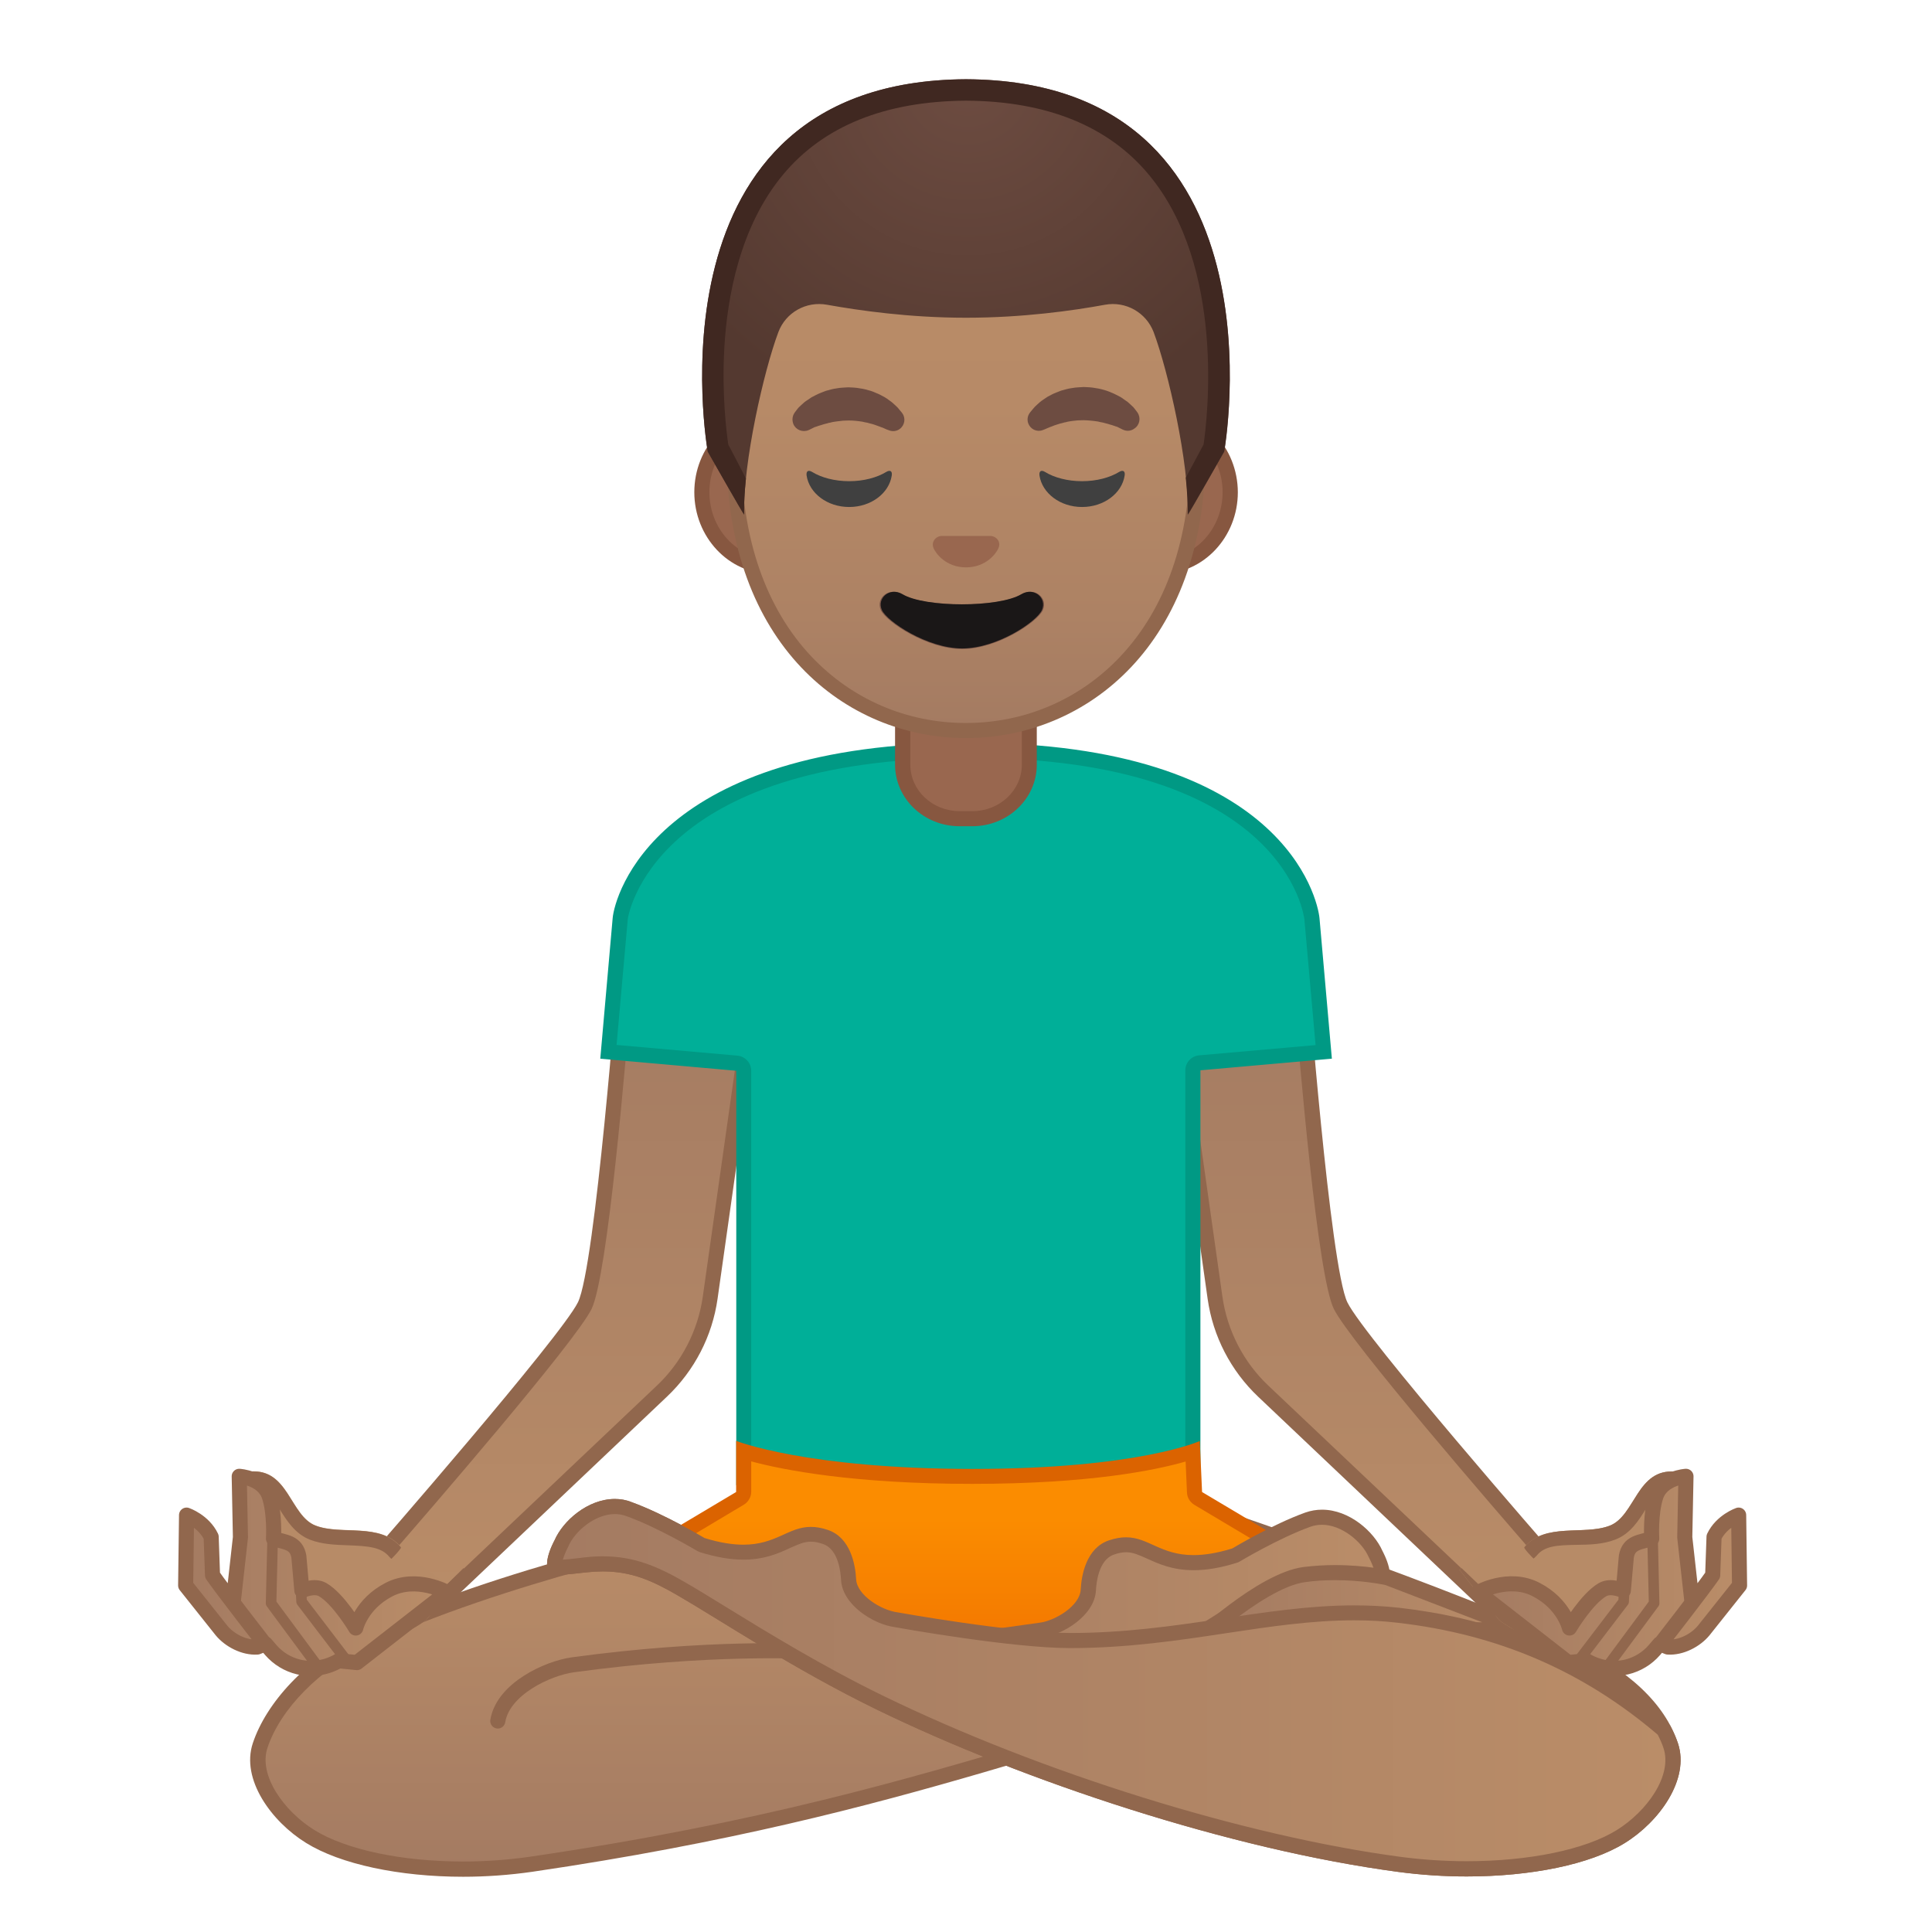 <svg enable-background="new 0 0 128 128" viewBox="0 0 128 128" xmlns="http://www.w3.org/2000/svg" xmlns:xlink="http://www.w3.org/1999/xlink"><linearGradient id="f" x1="89.202" x2="89.202" y1="64.866" y2="107.69" gradientTransform="matrix(-1 0 0 1 179.18 0)" gradientUnits="userSpaceOnUse"><stop stop-color="#A47B62" offset="0"/><stop stop-color="#BA8D68" offset="1"/></linearGradient><path d="m83.69 92.16c-1.72-1.63-2.86-3.83-3.19-6.17l-2.82-19.91 8.48-1.21c0.28 3.58 1.57 19.43 2.66 21.63 1.09 2.21 11.75 14.48 13.45 16.44l-2.19 4.75-16.39-15.53z" fill="url(#f)"/><path d="m85.7 65.44c0.39 4.88 1.59 19.1 2.67 21.28 1.09 2.2 10.88 13.51 13.31 16.3l-1.76 3.82-15.89-15.04c-1.64-1.55-2.72-3.64-3.04-5.88l-2.75-19.42 7.46-1.06m0.92-1.14-9.5 1.36 2.89 20.4c0.35 2.47 1.53 4.75 3.34 6.47l16.89 16.01 2.62-5.68s-12.45-14.25-13.59-16.57c-1.15-2.34-2.65-21.99-2.65-21.99z" fill="#91674D"/><linearGradient id="e" x1="37.577" x2="37.577" y1="64.866" y2="107.69" gradientUnits="userSpaceOnUse"><stop stop-color="#A47B62" offset="0"/><stop stop-color="#BA8D68" offset="1"/></linearGradient><path d="m25.28 102.93c1.71-1.96 12.36-14.23 13.45-16.44 1.08-2.2 2.38-18.05 2.66-21.63l8.48 1.21-2.82 19.91c-0.33 2.35-1.47 4.54-3.19 6.17l-16.39 15.53-2.19-4.75z" fill="url(#e)"/><path d="m41.85 65.44 7.46 1.07-2.75 19.41c-0.32 2.24-1.4 4.33-3.04 5.88l-15.88 15.05-1.76-3.82c2.43-2.79 12.22-14.1 13.31-16.3 1.07-2.19 2.27-16.42 2.66-21.29m-0.91-1.14s-1.5 19.66-2.65 21.98-13.59 16.57-13.59 16.57l2.62 5.68 16.88-16.01c1.81-1.72 2.99-4 3.34-6.47l2.89-20.4-9.49-1.35z" fill="#91674D"/><path d="m49.27 97.9v-26.96c0-0.26-0.2-0.48-0.46-0.5l-8.51-0.75 0.78-8.81c0.01-0.11 1.59-11.17 23.13-11.17 21.46 0 22.69 11.06 22.7 11.17l0.78 8.81-8.22 0.73c-0.26 0.02-0.46 0.24-0.46 0.5v26.98h-29.74z" fill="#00AF98"/><path d="m64.22 50.21c21.01 0 22.19 10.6 22.2 10.71l0.74 8.32-7.72 0.68c-0.52 0.05-0.91 0.48-0.91 1v26.48h-28.76v-26.46c0-0.52-0.4-0.95-0.91-1l-8.01-0.71 0.74-8.32c0-0.1 1.53-10.7 22.63-10.7m0-1c-20.81 0-23.5 10.15-23.63 11.62l-0.82 9.31 9.01 0.8v27.46h30.75v-27.49l8.71-0.77-0.82-9.31c-0.12-1.27-2.39-11.62-23.2-11.62z" fill="#009984"/><linearGradient id="d" x1="51.35" x2="51.35" y1="123.84" y2="100.89" gradientUnits="userSpaceOnUse"><stop stop-color="#A47B62" offset="0"/><stop stop-color="#BA8D68" offset="1"/></linearGradient><path d="m30.68 123.84c-4.16 0-7.94-0.81-10.14-2.17-2.17-1.34-4-3.97-3.31-6.03 0.9-2.71 3.63-5.48 6.94-7.05 8.82-4.19 22.23-7.05 22.36-7.08 1.88-0.42 3.63-0.62 5.23-0.62 1.97 0 3.72 0.32 5.2 0.96 2.29 0.98 8.76 3.06 15.02 5.07 5.07 1.63 11.13 3.58 13.63 4.55-5.77 1.09-11.01 2.64-16.53 4.28-8.71 2.59-18.59 5.52-33.88 7.77-1.47 0.21-2.99 0.32-4.52 0.32z" fill="url(#d)"/><path d="m51.76 101.38c1.9 0 3.59 0.31 5.01 0.91 2.31 0.99 8.79 3.07 15.06 5.09 4.15 1.33 8.99 2.89 11.94 3.93-5.12 1.06-9.86 2.47-14.83 3.95-8.7 2.58-18.55 5.51-33.81 7.75-1.45 0.21-2.94 0.32-4.44 0.32-4.07 0-7.76-0.78-9.87-2.09-2-1.24-3.71-3.62-3.1-5.44 0.86-2.59 3.48-5.24 6.68-6.76 8.77-4.17 22.12-7.01 22.26-7.05 1.82-0.4 3.54-0.61 5.1-0.61m0-1c-1.68 0-3.47 0.22-5.33 0.64 0 0-13.5 2.85-22.48 7.12-3.7 1.76-6.32 4.7-7.2 7.35-0.8 2.39 1.23 5.19 3.53 6.61 2.27 1.41 6.18 2.24 10.4 2.24 1.51 0 3.06-0.11 4.59-0.33 26-3.82 36.46-9.64 51.74-12.29 1.8-0.31-24.71-8.13-29.85-10.34-1.6-0.68-3.42-1-5.4-1z" fill="#91674D"/><linearGradient id="c" x1="36.734" x2="110.83" y1="111.8" y2="111.8" gradientUnits="userSpaceOnUse"><stop stop-color="#CCA47A" offset=".002"/><stop stop-color="#D6B088" offset=".258"/><stop stop-color="#DEB892" offset=".59"/><stop stop-color="#E0BB95" offset="1"/></linearGradient><path d="m97.17 123.8c-1.49 0-2.99-0.1-4.45-0.29-10.39-1.38-23.92-5.6-34.46-10.73-3.99-1.94-7.67-4.2-10.35-5.85-1.08-0.66-2.03-1.25-2.81-1.7-1.78-1.03-3.2-1.62-5.16-1.62-0.36 0-0.73 0.02-1.12 0.06l-0.61 0.07c-0.41 0.05-0.68 0.08-1.01 0.08-0.08 0-0.17 0-0.26-0.01-0.09 0-0.15-0.02-0.16-0.04-0.12-0.21 0.12-0.97 0.41-1.48 0.53-1.22 2.03-2.49 3.57-2.49 0.32 0 0.64 0.06 0.94 0.17 2.13 0.77 4.72 2.32 4.75 2.33 0.03 0.02 0.07 0.04 0.11 0.05 1.01 0.31 1.9 0.47 2.72 0.47 1.29 0 2.14-0.38 2.88-0.72 0.55-0.25 1.02-0.46 1.59-0.46 0.3 0 0.62 0.06 0.98 0.19 1.27 0.44 1.48 2.11 1.51 2.81 0.06 1.38 1.91 2.5 3.16 2.67 0 0 10.35 1.23 10.37 1.23 0.1 0 0.2-0.03 0.29-0.09l11.04-7.84c1.96 0.66 15.29 5.23 22.87 8.73 3.58 1.65 5.91 3.84 6.74 6.31 0.69 2.06-1.14 4.68-3.31 6.03-2.19 1.33-6 2.12-10.23 2.12z" fill="url(#c)"/><path d="m40.74 100.31c0.26 0 0.53 0.05 0.77 0.14 2.08 0.75 4.64 2.28 4.66 2.29 0.07 0.04 0.14 0.07 0.22 0.1 1.06 0.33 2 0.49 2.86 0.49 1.4 0 2.34-0.42 3.09-0.77 0.54-0.24 0.92-0.42 1.38-0.42 0.25 0 0.51 0.05 0.82 0.16 1.01 0.35 1.16 1.89 1.18 2.36 0.08 1.66 2.14 2.95 3.61 3.15l10.3 1.23c0.04 0 0.08 0.01 0.12 0.01 0.21 0 0.41-0.06 0.58-0.18l10.83-7.69c2.62 0.89 15.28 5.26 22.58 8.63 3.45 1.59 5.69 3.68 6.47 6.02 0.61 1.83-1.1 4.2-3.1 5.44-2.08 1.29-5.8 2.06-9.94 2.06-1.47 0-2.95-0.1-4.39-0.29-10.34-1.38-23.81-5.57-34.31-10.69-3.96-1.93-7.63-4.18-10.3-5.82-1.09-0.67-2.03-1.25-2.83-1.71-1.81-1.04-3.35-1.69-5.41-1.69-0.38 0-0.77 0.02-1.18 0.07-0.24 0.03-0.44 0.05-0.61 0.07-0.36 0.04-0.6 0.07-0.85 0.08 0.07-0.23 0.19-0.54 0.32-0.78 0.02-0.03 0.03-0.06 0.04-0.09 0.45-1.07 1.8-2.17 3.09-2.17m0-1c-1.8 0-3.44 1.45-4 2.74 0 0-1.22 2.2 0.17 2.26 0.1 0 0.19 0.01 0.28 0.01 0.5 0 0.85-0.07 1.68-0.15 0.38-0.04 0.73-0.06 1.07-0.06 1.88 0 3.25 0.6 4.91 1.56 2.79 1.61 7.62 4.85 13.19 7.57 9.81 4.78 23.5 9.3 34.61 10.78 1.51 0.2 3.03 0.3 4.52 0.3 4.25 0 8.18-0.79 10.47-2.21 2.3-1.42 4.32-4.23 3.53-6.61-0.88-2.64-3.28-4.89-7-6.61-8.28-3.82-23.16-8.83-23.16-8.83l-11.25 7.99-10.3-1.23c-1.06-0.14-2.68-1.13-2.73-2.2-0.05-0.98-0.38-2.74-1.85-3.25-0.43-0.15-0.81-0.21-1.15-0.21-1.49 0-2.3 1.18-4.47 1.18-0.69 0-1.53-0.12-2.57-0.44 0 0-2.64-1.58-4.84-2.38-0.37-0.15-0.75-0.21-1.11-0.21z" fill="#91674D"/><linearGradient id="b" x1="64.206" x2="64.206" y1="98.193" y2="112.38" gradientUnits="userSpaceOnUse"><stop stop-color="#FB8C00" offset=".171"/><stop stop-color="#F67F00" offset=".562"/><stop stop-color="#EF6C00" offset=".983"/></linearGradient><path d="m42.58 103.12 6.45-3.84c0.15-0.09 0.24-0.25 0.24-0.43v-2.69c1.66 0.51 6.38 1.65 15.14 1.65 8.66 0 13.05-1.12 14.62-1.64l0.12 2.7c0.01 0.17 0.1 0.32 0.24 0.41l6.44 3.84-21.73 9.82-21.52-9.82z" fill="url(#b)"/><path d="m49.77 96.82c2.12 0.57 6.78 1.49 14.64 1.49 7.74 0 12.13-0.9 14.14-1.48l0.09 2.05c0.01 0.34 0.2 0.64 0.49 0.82l5.62 3.35-20.65 9.33-20.45-9.33 5.63-3.36c0.3-0.18 0.49-0.51 0.49-0.86v-2.01m-1-1.36v3.39l-7.27 4.33 22.6 10.31 22.81-10.31-7.27-4.33-0.15-3.38s-4.05 1.85-15.09 1.85c-11.02-0.01-15.63-1.86-15.63-1.86z" fill="#DB6300"/><linearGradient id="a" x1="55.953" x2="91.592" y1="107.79" y2="107.79" gradientUnits="userSpaceOnUse"><stop stop-color="#A47B62" offset="0"/><stop stop-color="#BA8D68" offset="1"/></linearGradient><path d="m55.95 109.72 4.43-0.52 8.57-1.2c1.24-0.17 3.09-1.29 3.16-2.67 0.03-0.7 0.25-2.36 1.51-2.81 0.36-0.12 0.68-0.18 0.98-0.18 0.56 0 1.04 0.21 1.59 0.46 0.74 0.34 1.59 0.72 2.88 0.72 0.82 0 1.7-0.15 2.72-0.47 0.04-0.01 0.08-0.03 0.11-0.05s2.62-1.57 4.75-2.33c0.3-0.11 0.62-0.17 0.94-0.17 1.54 0 3.03 1.27 3.54 2.44 0.34 0.62 0.53 1.33 0.43 1.52-0.01 0.02-0.07 0.04-0.16 0.04s-0.18 0.01-0.26 0.01c-0.34 0-0.6-0.03-1.01-0.08l-0.61-0.07c-0.4-0.04-0.77-0.06-1.13-0.06-1.96 0-3.37 0.59-5.16 1.62-0.86 0.5-1.72 1.04-2.65 1.63-2.15 1.36-4.59 2.9-8.43 4.77-2.2 1.07-5.29 2.38-6.13 2.73l-10.07-5.33z" fill="url(#a)"/><path d="m87.59 101.02c1.29 0 2.64 1.11 3.09 2.14 0.01 0.03 0.03 0.06 0.04 0.08 0.13 0.25 0.26 0.55 0.32 0.78-0.25-0.01-0.49-0.03-0.85-0.08-0.18-0.02-0.38-0.04-0.61-0.07-0.41-0.04-0.8-0.07-1.18-0.07-2.06 0-3.6 0.65-5.41 1.69-0.87 0.5-1.74 1.05-2.67 1.64-2.14 1.35-4.57 2.88-8.39 4.75-2.03 0.99-4.83 2.18-5.89 2.63l-8.44-4.48 2.86-0.34 8.56-1.19c1.45-0.2 3.51-1.49 3.59-3.14 0.02-0.46 0.17-2.01 1.18-2.36 0.3-0.11 0.57-0.16 0.82-0.16 0.46 0 0.84 0.18 1.38 0.42 0.75 0.34 1.68 0.77 3.09 0.77 0.87 0 1.8-0.16 2.86-0.49 0.08-0.02 0.15-0.06 0.22-0.1 0.03-0.02 2.58-1.54 4.66-2.29 0.25-0.09 0.51-0.13 0.77-0.13m0-1c-0.37 0-0.74 0.06-1.11 0.19-2.2 0.79-4.84 2.38-4.84 2.38-1.04 0.32-1.87 0.44-2.57 0.44-2.17 0-2.98-1.18-4.47-1.18-0.34 0-0.71 0.06-1.15 0.21-1.47 0.51-1.8 2.27-1.85 3.25-0.05 1.07-1.66 2.06-2.73 2.2l-8.56 1.19-6.02 0.71 11.69 6.2s3.78-1.57 6.38-2.83c5.57-2.72 8.32-4.81 11.12-6.41 1.66-0.96 3.03-1.56 4.91-1.56 0.34 0 0.69 0.02 1.07 0.06 0.82 0.09 1.18 0.15 1.68 0.15 0.09 0 0.18 0 0.28-0.01 1.38-0.06 0.17-2.26 0.17-2.26-0.56-1.28-2.2-2.73-4-2.73z" fill="#91674D"/><path d="m32.98 114.02c0.35-2.13 3.31-3.49 4.96-3.72 9.03-1.24 15.41-0.89 15.41-0.89" fill="none" stroke="#91674D" stroke-linecap="round" stroke-linejoin="round" stroke-miterlimit="10"/><linearGradient id="w" x1="80.177" x2="100.9" y1="106.08" y2="106.08" gradientUnits="userSpaceOnUse"><stop stop-color="#A47B62" offset="0"/><stop stop-color="#BA8D68" offset="1"/></linearGradient><path d="m80.18 107.97c1.45-1.24 4.22-3.39 6.23-3.66 0.65-0.09 1.33-0.13 2.04-0.13 1.98 0 3.49 0.35 3.51 0.35l8.94 3.44h-20.72z" fill="url(#w)"/><path d="m88.45 104.69c1.7 0 3.04 0.26 3.33 0.32l6.42 2.47h-16.63c1.53-1.19 3.49-2.48 4.9-2.66 0.63-0.09 1.3-0.13 1.98-0.13m0-1c-0.66 0-1.37 0.04-2.1 0.13-3.03 0.4-7.48 4.66-7.48 4.66h24.73l-11.52-4.43c-0.01 0-1.56-0.36-3.63-0.36z" fill="#91674D"/><path d="m29.92 105.17-3-2.17s-0.02-0.09-0.35-0.5c-1.38-1.66-3.95-0.77-5.66-1.43-1.7-0.66-1.79-3.81-4.35-3.58-0.94 0.09 0.16 3.48 0.16 3.48s-0.48 5.83 2.92 7.32c4.83 2.11 8.6-0.97 8.6-0.97l1.68-2.15z" fill="#B78B67"/><defs><path id="v" d="m30.86 104-0.39-0.26-1.62 0.93-3.29-1.02s1.08-1.04 1-1.14c-1.38-1.66-3.95-0.77-5.66-1.43-1.7-0.66-1.79-3.81-4.35-3.58-0.94 0.09 0.16 3.48 0.16 3.48s-0.48 5.83 2.92 7.32c4.83 2.11 8.6-0.97 8.6-0.97l2.63-3.33z"/></defs><clipPath id="u"><use xlink:href="#v"/></clipPath><g clip-path="url(#u)"><path d="m17.19 98.11m-0.01 0.43c0.48 0.14 0.79 0.57 1.32 1.41 0.49 0.78 1.04 1.67 2.04 2.06 0.8 0.31 1.68 0.34 2.53 0.37 1.34 0.05 2.19 0.12 2.72 0.76 0.21 0.25 0.52 0.4 0.85 0.4 0.38 0 0.93 0 3.02-2.67l2.15 1.94-4.07 4c-0.32 0.21-2.04 1.27-4.43 1.27-1.11 0-2.22-0.23-3.28-0.7-2.25-0.98-2.44-4.9-2.33-6.32 0.01-0.13 0-0.26-0.04-0.39-0.24-0.75-0.43-1.6-0.48-2.13m-0.36-1.05c-0.09 0-0.17 0-0.26 0.01-0.94 0.09 0.16 3.48 0.16 3.48s-0.48 5.83 2.92 7.32c1.31 0.57 2.56 0.78 3.68 0.78 2.99 0 5.07-1.49 5.07-1.49l4.9-4.81-3.75-3.38s-2.34 3.14-2.88 3.14c-0.03 0-0.06-0.01-0.08-0.03-1.38-1.66-3.95-0.77-5.66-1.43-1.66-0.64-1.8-3.59-4.1-3.59z" fill="#91674D"/></g><linearGradient id="t" x1="12.324" x2="29.635" y1="104.17" y2="104.17" gradientUnits="userSpaceOnUse"><stop stop-color="#A47B62" offset="0"/><stop stop-color="#BA8D68" offset="1"/></linearGradient><path d="m15.46 106.06 0.47-4.21-0.08-4.04s1.58 0.09 1.99 1.32c0.38 1.14 0.28 2.81 0.28 2.81 0.76 0.25 1.51 0.22 1.68 1.18l0.2 2.26s0.81-0.39 1.38-0.06c1.05 0.61 2.19 2.54 2.19 2.54s0.35-1.58 2.19-2.54 3.86 0.18 3.86 0.18l-5.97 4.65-1.21-0.12c-0.8 0.47-1.76 0.62-2.66 0.41h0c-0.71-0.17-1.35-0.56-1.83-1.11l-0.36-0.42-0.54 0.21c-0.88 0.06-1.84-0.45-2.37-1.09l-2.38-2.99 0.06-4.66s1.13 0.39 1.63 1.44l0.09 2.54c0.6 0.88 3.48 4.58 3.48 4.58" fill="url(#t)" stroke="#91674D" stroke-linecap="round" stroke-linejoin="round" stroke-miterlimit="10"/><polyline points="18.06 102.02 17.96 106.22 20.97 110.29" fill="none" stroke="#91674D" stroke-linecap="round" stroke-linejoin="round" stroke-miterlimit="10" stroke-width=".7"/><polyline points="19.92 104.85 19.98 106.11 22.84 109.86" fill="none" stroke="#91674D" stroke-linecap="round" stroke-linejoin="round" stroke-miterlimit="10" stroke-width=".7"/><linearGradient id="s" x1="36.734" x2="110.83" y1="111.8" y2="111.8" gradientUnits="userSpaceOnUse"><stop stop-color="#A47B62" offset="0"/><stop stop-color="#BA8D68" offset="1"/></linearGradient><path d="m97.17 123.8c-1.49 0-2.99-0.1-4.45-0.29-10.39-1.38-23.92-5.6-34.46-10.73-3.99-1.94-7.67-4.2-10.35-5.85-1.08-0.66-2.03-1.25-2.81-1.7-1.78-1.03-3.2-1.62-5.16-1.62-0.36 0-0.73 0.02-1.12 0.06l-0.61 0.07c-0.41 0.05-0.68 0.08-1.01 0.08-0.08 0-0.17 0-0.26-0.01-0.09 0-0.15-0.02-0.16-0.04-0.12-0.21 0.12-0.97 0.41-1.48 0.53-1.22 2.03-2.49 3.57-2.49 0.32 0 0.64 0.06 0.94 0.17 2.13 0.77 4.72 2.32 4.75 2.33 0.03 0.02 0.07 0.04 0.11 0.05 1.01 0.31 1.9 0.47 2.72 0.47 1.29 0 2.14-0.38 2.88-0.72 0.55-0.25 1.02-0.46 1.59-0.46 0.3 0 0.62 0.06 0.98 0.19 1.27 0.44 1.48 2.11 1.51 2.81 0.06 1.38 1.91 2.5 3.16 2.67 0.29 0.05 7.7 1.38 11.51 1.38 3.74 0 7.07-0.5 10.29-0.98 2.93-0.44 5.7-0.85 8.53-0.85 1.02 0 1.97 0.05 2.92 0.16 6.78 0.77 12.54 3.26 17.59 7.6 0.2 0.39 0.35 0.72 0.45 1.04 0.69 2.06-1.14 4.68-3.31 6.03-2.17 1.32-5.98 2.11-10.21 2.11z" fill="url(#s)"/><path d="m40.74 100.31c0.26 0 0.53 0.05 0.77 0.14 2.08 0.75 4.64 2.28 4.66 2.29 0.07 0.04 0.14 0.07 0.22 0.1 1.06 0.33 2 0.49 2.86 0.49 1.4 0 2.34-0.42 3.09-0.77 0.54-0.24 0.92-0.42 1.38-0.42 0.25 0 0.51 0.05 0.82 0.16 1.01 0.35 1.16 1.89 1.18 2.36 0.08 1.66 2.14 2.95 3.55 3.14 0.32 0.06 7.76 1.39 11.62 1.39 3.78 0 7.13-0.5 10.37-0.99 2.91-0.44 5.66-0.85 8.46-0.85 1 0 1.94 0.05 2.86 0.16 6.65 0.76 12.29 3.19 17.25 7.42 0.17 0.33 0.29 0.61 0.38 0.88 0.61 1.83-1.1 4.2-3.1 5.44-2.08 1.29-5.8 2.06-9.94 2.06-1.47 0-2.95-0.1-4.39-0.29-10.34-1.38-23.81-5.57-34.31-10.69-3.96-1.93-7.63-4.18-10.3-5.82-1.09-0.67-2.03-1.25-2.83-1.71-1.81-1.04-3.35-1.69-5.41-1.69-0.38 0-0.77 0.02-1.18 0.07-0.24 0.03-0.44 0.05-0.61 0.07-0.36 0.04-0.59 0.07-0.85 0.08 0.07-0.23 0.19-0.54 0.32-0.78 0.02-0.03 0.03-0.06 0.04-0.09 0.45-1.05 1.8-2.15 3.09-2.15m0-1c-1.8 0-3.44 1.45-4 2.74 0 0-1.22 2.2 0.17 2.26 0.1 0 0.19 0.01 0.28 0.01 0.5 0 0.85-0.07 1.68-0.15 0.38-0.04 0.73-0.06 1.07-0.06 1.88 0 3.25 0.6 4.91 1.56 2.79 1.61 7.62 4.85 13.19 7.57 9.81 4.78 23.5 9.3 34.61 10.78 1.51 0.2 3.03 0.3 4.52 0.3 4.25 0 8.18-0.79 10.47-2.21 2.3-1.42 4.32-4.23 3.53-6.61-0.14-0.41-0.32-0.81-0.53-1.2-6.25-5.4-12.69-7.18-17.93-7.78-1-0.11-1.99-0.16-2.98-0.16-5.99 0-11.72 1.83-18.83 1.83-3.82 0-11.45-1.37-11.45-1.37-1.06-0.14-2.68-1.13-2.73-2.2-0.05-0.98-0.38-2.74-1.85-3.25-0.43-0.15-0.81-0.21-1.15-0.21-1.49 0-2.3 1.18-4.47 1.18-0.69 0-1.53-0.12-2.57-0.44 0 0-2.64-1.58-4.84-2.38-0.36-0.15-0.74-0.21-1.1-0.21z" fill="#91674D"/><path d="m96.69 104 2.63-1.84s1.33 0.76 1.67 0.35c1.38-1.66 3.95-0.77 5.66-1.43 1.7-0.66 1.79-3.81 4.35-3.58 0.94 0.09-0.16 3.48-0.16 3.48s0.48 5.83-2.92 7.32c-4.83 2.11-8.6-0.97-8.6-0.97l-2.63-3.33z" fill="#B78B67"/><defs><path id="r" d="m96.69 104 0.39-0.26 1.62 0.93 3.29-1.02s-1.08-1.04-1-1.14c1.38-1.66 3.95-0.77 5.66-1.43 1.7-0.66 1.79-3.81 4.35-3.58 0.94 0.09-0.16 3.48-0.16 3.48s0.48 5.83-2.92 7.32c-4.83 2.11-8.6-0.97-8.6-0.97l-2.63-3.33z"/></defs><clipPath id="q"><use xlink:href="#r"/></clipPath><g clip-path="url(#q)"><path d="m110.37 98.54c-0.05 0.53-0.24 1.38-0.48 2.13-0.04 0.12-0.06 0.26-0.04 0.39 0.11 1.43-0.08 5.34-2.33 6.32-1.1 0.48-2.23 0.72-3.35 0.72-2.26 0-3.87-0.98-4.16-1.17l-3.46-3.31 2.83-0.7c0.4 0.3 0.93 0.59 1.44 0.59 0.4 0 0.75-0.16 1-0.46 0.52-0.63 1.34-0.68 2.64-0.7 0.85-0.01 1.74-0.03 2.56-0.35 1.01-0.39 1.56-1.28 2.04-2.06 0.51-0.83 0.83-1.27 1.31-1.4m0.36-1.05c-2.31 0-2.44 2.95-4.09 3.59-1.7 0.66-4.23-0.32-5.6 1.35-0.06 0.07-0.14 0.1-0.23 0.1-0.45 0-1.19-0.68-1.19-0.68l-5.08 1.25 4.83 4.62s1.92 1.39 4.79 1.39c1.12 0 2.39-0.21 3.75-0.81 3.41-1.49 2.92-7.32 2.92-7.32s1.09-3.39 0.16-3.48c-0.08-0.01-0.17-0.01-0.26-0.01z" fill="#91674D"/></g><linearGradient id="p" x1="97.916" x2="115.23" y1="104.17" y2="104.17" gradientUnits="userSpaceOnUse"><stop stop-color="#A47B62" offset="0"/><stop stop-color="#BA8D68" offset="1"/></linearGradient><path d="m112.09 106.06-0.47-4.21 0.08-4.04s-1.58 0.09-1.99 1.32c-0.38 1.14-0.28 2.81-0.28 2.81-0.76 0.25-1.51 0.22-1.68 1.18l-0.2 2.26s-0.81-0.39-1.38-0.06c-1.05 0.61-2.19 2.54-2.19 2.54s-0.35-1.58-2.19-2.54c-1.84-0.97-3.86 0.18-3.86 0.18l5.97 4.65 1.21-0.12c0.8 0.47 1.76 0.62 2.66 0.41v0c0.71-0.17 1.35-0.56 1.83-1.11l0.36-0.42 0.54 0.21c0.88 0.06 1.84-0.45 2.37-1.09l2.38-2.99-0.06-4.66s-1.13 0.39-1.63 1.44l-0.09 2.54c-0.6 0.88-3.48 4.58-3.48 4.58" fill="url(#p)" stroke="#91674D" stroke-linecap="round" stroke-linejoin="round" stroke-miterlimit="10"/><polyline points="109.49 102.02 109.59 106.22 106.58 110.29" fill="none" stroke="#91674D" stroke-linecap="round" stroke-linejoin="round" stroke-miterlimit="10" stroke-width=".7"/><polyline points="107.63 104.85 107.57 106.11 104.71 109.86" fill="none" stroke="#91674D" stroke-linecap="round" stroke-linejoin="round" stroke-miterlimit="10" stroke-width=".7"/><path d="m63.57 54.23c-2.08 0-3.77-1.6-3.77-3.58v-4.48h8.4v4.48c0 1.97-1.69 3.58-3.77 3.58h-0.86z" fill="#99674F"/><path d="m67.7 46.68v3.98c0 1.7-1.47 3.08-3.27 3.08h-0.85c-1.81 0-3.27-1.38-3.27-3.08v-3.98h7.39m1-1h-9.4v4.98c0 2.25 1.91 4.08 4.27 4.08h0.85c2.36 0 4.27-1.83 4.27-4.08v-4.98h0.01z" fill="#875740"/><path d="m51.07 37.51c-2.52 0-4.57-2.2-4.57-4.9s2.05-4.9 4.57-4.9h25.86c2.52 0 4.57 2.2 4.57 4.9s-2.05 4.9-4.57 4.9h-25.86z" fill="#99674F"/><path d="m76.93 28.21c2.24 0 4.07 1.97 4.07 4.4s-1.83 4.4-4.07 4.4h-25.86c-2.24 0-4.07-1.97-4.07-4.4s1.83-4.4 4.07-4.4h25.86m0-1h-25.86c-2.79 0-5.07 2.43-5.07 5.4s2.28 5.4 5.07 5.4h25.87c2.79 0 5.07-2.43 5.07-5.4-0.01-2.97-2.29-5.4-5.08-5.4z" fill="#875740"/><linearGradient id="o" x1="64" x2="64" y1="48.075" y2="9.437" gradientUnits="userSpaceOnUse"><stop stop-color="#A47B62" offset="0"/><stop stop-color="#AD8264" offset=".191"/><stop stop-color="#B78A67" offset=".551"/><stop stop-color="#BA8D68" offset="1"/></linearGradient><path d="m64 48.4c-7.4 0-15.36-5.74-15.36-18.34 0-10.09 5.87-20.98 15.36-20.98s15.36 10.89 15.36 20.98c0 12.6-7.96 18.34-15.36 18.34z" fill="url(#o)"/><path d="m64 9.58c3.74 0 7.47 2.04 10.23 5.6 2.99 3.85 4.63 9.14 4.63 14.88 0 5.59-1.61 10.24-4.66 13.46-2.67 2.82-6.3 4.38-10.21 4.38s-7.53-1.56-10.21-4.38c-3.05-3.22-4.66-7.87-4.66-13.46 0-5.74 1.65-11.03 4.63-14.88 2.78-3.56 6.51-5.6 10.25-5.6m0-1c-8.24 0-15.86 8.81-15.86 21.48 0 12.6 7.86 18.84 15.86 18.84s15.86-6.23 15.86-18.84c0-12.68-7.62-21.48-15.86-21.48z" fill="#91674D"/><g fill="#6D4C41"><path d="m52.64 27.35s0.06-0.09 0.18-0.24c0.03-0.04 0.06-0.08 0.1-0.12 0.05-0.05 0.11-0.1 0.17-0.16s0.13-0.12 0.2-0.18 0.15-0.11 0.23-0.16 0.16-0.11 0.25-0.17c0.09-0.05 0.19-0.1 0.29-0.15s0.2-0.1 0.31-0.14 0.22-0.09 0.33-0.13c0.23-0.06 0.47-0.14 0.73-0.17 0.25-0.05 0.51-0.05 0.77-0.07 0.26 0.01 0.52 0.02 0.77 0.07 0.25 0.03 0.5 0.1 0.73 0.17 0.11 0.04 0.23 0.08 0.33 0.13 0.11 0.04 0.21 0.09 0.31 0.14s0.19 0.1 0.28 0.15 0.17 0.11 0.25 0.17 0.16 0.11 0.22 0.16c0.07 0.06 0.13 0.11 0.19 0.17 0.06 0.05 0.11 0.1 0.16 0.15s0.09 0.1 0.12 0.14c0.15 0.17 0.22 0.27 0.22 0.27 0.24 0.33 0.16 0.8-0.17 1.04-0.2 0.15-0.46 0.18-0.68 0.1l-0.14-0.05s-0.09-0.03-0.23-0.1c-0.04-0.02-0.07-0.03-0.12-0.05-0.05-0.01-0.09-0.03-0.14-0.05-0.1-0.04-0.21-0.08-0.33-0.12-0.06-0.02-0.12-0.04-0.19-0.06s-0.13-0.03-0.2-0.05c-0.03-0.01-0.07-0.02-0.1-0.03-0.04-0.01-0.07-0.01-0.11-0.02-0.07-0.01-0.15-0.03-0.22-0.05-0.16-0.02-0.31-0.05-0.47-0.06-0.16-0.02-0.33-0.02-0.49-0.02-0.16 0.01-0.33 0-0.49 0.03-0.16 0.01-0.32 0.04-0.47 0.06-0.08 0.01-0.15 0.03-0.22 0.05-0.04 0.01-0.07 0.01-0.11 0.02s-0.07 0.02-0.1 0.03c-0.07 0.02-0.14 0.04-0.2 0.05-0.07 0.02-0.13 0.04-0.19 0.06s-0.12 0.04-0.17 0.05c-0.05 0.02-0.09 0.03-0.14 0.05-0.04 0.01-0.09 0.03-0.13 0.04-0.05 0.02-0.1 0.05-0.14 0.07-0.17 0.09-0.27 0.13-0.27 0.13-0.39 0.16-0.84-0.02-1-0.41-0.1-0.27-0.06-0.54 0.08-0.74z"/><path d="m74.43 28.48s-0.1-0.04-0.27-0.13c-0.04-0.02-0.09-0.05-0.14-0.07-0.04-0.01-0.08-0.03-0.13-0.04-0.04-0.02-0.09-0.03-0.14-0.05-0.06-0.02-0.11-0.04-0.17-0.05-0.06-0.02-0.12-0.04-0.19-0.06s-0.13-0.03-0.2-0.05c-0.03-0.01-0.07-0.02-0.1-0.03-0.04-0.01-0.07-0.01-0.11-0.02-0.07-0.01-0.15-0.03-0.22-0.05-0.16-0.02-0.31-0.05-0.47-0.06-0.16-0.02-0.33-0.02-0.49-0.03-0.16 0.01-0.33 0-0.49 0.02-0.16 0.01-0.32 0.04-0.47 0.06-0.08 0.01-0.15 0.03-0.22 0.05-0.04 0.01-0.07 0.01-0.11 0.02s-0.07 0.02-0.1 0.03c-0.07 0.02-0.14 0.04-0.2 0.05-0.07 0.02-0.13 0.04-0.19 0.06-0.12 0.03-0.23 0.08-0.33 0.12-0.05 0.02-0.1 0.04-0.14 0.05-0.04 0.02-0.08 0.04-0.12 0.05-0.14 0.06-0.23 0.1-0.23 0.1l-0.13 0.05c-0.39 0.14-0.81-0.07-0.95-0.46-0.08-0.24-0.04-0.49 0.1-0.68 0 0 0.07-0.1 0.22-0.27 0.04-0.04 0.08-0.09 0.12-0.14 0.05-0.05 0.1-0.09 0.16-0.15 0.06-0.05 0.12-0.11 0.19-0.17s0.15-0.11 0.22-0.16c0.08-0.05 0.16-0.11 0.25-0.17 0.09-0.05 0.19-0.1 0.28-0.15 0.1-0.05 0.2-0.1 0.31-0.14s0.22-0.09 0.33-0.13c0.23-0.06 0.47-0.14 0.73-0.17 0.25-0.05 0.51-0.05 0.77-0.07 0.26 0.01 0.52 0.02 0.77 0.07 0.25 0.03 0.5 0.1 0.73 0.17 0.11 0.04 0.23 0.08 0.33 0.13 0.11 0.04 0.21 0.09 0.31 0.14s0.19 0.1 0.29 0.15c0.09 0.05 0.17 0.11 0.25 0.17s0.15 0.1 0.23 0.16c0.07 0.06 0.14 0.12 0.2 0.18s0.12 0.11 0.17 0.16c0.04 0.05 0.07 0.09 0.1 0.12 0.12 0.15 0.18 0.24 0.18 0.24 0.24 0.35 0.15 0.83-0.2 1.06-0.22 0.17-0.5 0.19-0.73 0.09z"/></g><path d="m65.83 35.55c-0.05-0.02-0.1-0.03-0.15-0.04h-3.35c-0.05 0.01-0.1 0.02-0.15 0.04-0.3 0.12-0.47 0.44-0.33 0.77s0.81 1.27 2.15 1.27 2.01-0.94 2.15-1.27c0.15-0.34-0.02-0.65-0.32-0.77z" fill="#99674F"/><path d="m67.71 39.37c-1.51 0.9-6.45 0.9-7.96 0-0.87-0.51-1.75 0.27-1.39 1.06 0.36 0.77 3.05 2.57 5.38 2.57s4.99-1.79 5.35-2.57c0.36-0.79-0.51-1.57-1.38-1.06z" fill="#795548"/><defs><path id="n" d="m64 5.25s-0.01 0 0 0h-0.02c-21.5 0.12-17.1 24.67-17.1 24.67s2.41 4.25 2.41 4.17c-0.02-0.67 0.22-3.26 0.22-3.26l-1.27-1.38s1.84-12.04 3.21-11.79c2.11 0.38 12.56 0.95 12.57 0.95 3.7 0 7.06-0.17 9.17-0.55 1.37-0.25 4.56 0.8 5.05 2.11 0.63 1.68 1.48 9.33 1.48 9.33l-1.27 1.34s0.23 2.61 0.22 3.26c0 0.08 2.41-4.17 2.41-4.17s4.42-24.57-17.08-24.68z"/></defs><clipPath><use xlink:href="#n"/></clipPath><radialGradient id="l" cx="64.123" cy="5.364" r="23.115" gradientUnits="userSpaceOnUse"><stop stop-color="#6D4C41" offset="0"/><stop stop-color="#543930" offset="1"/></radialGradient><path d="m64.01 5.25s-0.01 0 0 0h-0.02c-21.5 0.12-17.1 24.67-17.1 24.67s2.41 4.25 2.41 4.17c-0.08-3.43 1.3-9.51 2.27-12.09 0.49-1.3 1.84-2.06 3.22-1.81 2.11 0.38 5.46 0.86 9.17 0.86h0.04 0.04c3.7 0 7.06-0.47 9.17-0.86 1.37-0.25 2.72 0.51 3.22 1.81 0.97 2.59 2.35 8.66 2.27 12.09 0 0.08 2.41-4.17 2.41-4.17s4.4-24.56-17.1-24.67z" fill="url(#l)"/><path d="m64.01 5.25s-0.01 0 0 0h-0.02c-21.5 0.12-17.1 24.67-17.1 24.67s2.37 4.17 2.41 4.17c-0.02-0.7 0.03-1.51 0.12-2.38-0.06-0.14-1.16-2.25-1.17-2.26-0.11-0.76-0.44-3.3-0.26-6.42 0.19-3.33 1.02-8.02 3.89-11.46 2.68-3.22 6.75-4.86 12.1-4.9h0.02c5.35 0.03 9.43 1.68 12.11 4.9 5.11 6.13 3.87 16.24 3.63 17.88-0.01 0.02-1.16 2.17-1.18 2.2 0.09 0.89 0.14 1.73 0.13 2.44 0.04 0 2.41-4.17 2.41-4.17s4.41-24.56-17.09-24.67z" fill="#402821"/><path d="m67.66 39.37c-1.49 0.89-6.37 0.89-7.86 0-0.85-0.51-1.73 0.27-1.37 1.05 0.35 0.76 3.01 2.54 5.32 2.54s4.93-1.77 5.28-2.54c0.35-0.78-0.51-1.56-1.37-1.05z" fill="#1A1717"/><g fill="#404040"><path d="m56.26 31.88c-0.97 0-1.85-0.24-2.45-0.61-0.26-0.16-0.41-0.06-0.37 0.24 0.18 1.17 1.37 2.08 2.82 2.08s2.64-0.91 2.82-2.08c0.05-0.3-0.11-0.4-0.37-0.24-0.61 0.37-1.48 0.61-2.45 0.61z"/><path d="m71.69 31.88c-0.97 0-1.85-0.24-2.45-0.61-0.26-0.16-0.41-0.06-0.37 0.24 0.18 1.17 1.37 2.08 2.82 2.08s2.64-0.91 2.82-2.08c0.05-0.3-0.11-0.4-0.37-0.24-0.61 0.37-1.48 0.61-2.45 0.61z"/></g><g display="none"><g display="inline"><g opacity=".6"><circle cx="64" cy="-73.91" r="28" fill="none" opacity=".61" stroke="#000" stroke-miterlimit="10" stroke-width=".263"/><line x1="84" x2="84" y1="-137.91" y2="-9.91" fill="none" opacity=".61" stroke="#000" stroke-miterlimit="10" stroke-width=".25"/><line x1="44" x2="44" y1="-137.91" y2="-9.91" fill="none" opacity=".61" stroke="#000" stroke-miterlimit="10" stroke-width=".25"/><line x1="64" x2="64" y1="-137.91" y2="-9.91" fill="none" opacity=".61" stroke="#000" stroke-miterlimit="10" stroke-width=".25"/><line x1="128" y1="-73.91" y2="-73.91" fill="none" opacity=".61" stroke="#000" stroke-miterlimit="10" stroke-width=".25"/><line x1="128" y1="-93.91" y2="-93.91" fill="none" opacity=".61" stroke="#000" stroke-miterlimit="10" stroke-width=".25"/><line x1="128" y1="-54.16" y2="-54.16" fill="none" opacity=".61" stroke="#000" stroke-miterlimit="10" stroke-width=".25"/><line x1="128" y1="-9.91" y2="-137.91" fill="none" opacity=".61" stroke="#000" stroke-miterlimit="10" stroke-width=".25"/><line x2="128" y1="-9.91" y2="-137.91" fill="none" opacity=".61" stroke="#000" stroke-miterlimit="10" stroke-width=".25"/><g opacity=".61"><path d="m64-133.65c32.94 0 59.74 26.8 59.74 59.74s-26.8 59.74-59.74 59.74-59.74-26.8-59.74-59.74 26.8-59.74 59.74-59.74m0-0.26c-33.14 0-60 26.86-60 60s26.86 60 60 60 60-26.86 60-60-26.86-60-60-60z"/></g><path d="m107.97-21.94h-87.94c-4.42 0-8.03-3.61-8.03-8.03v-87.91c0-4.42 3.61-8.03 8.03-8.03h87.94c4.42 0 8.03 3.61 8.03 8.03v87.91c0 4.42-3.61 8.03-8.03 8.03z" fill="none" opacity=".61" stroke="#000" stroke-miterlimit="10" stroke-width=".258"/><path d="m100-13.91h-72c-4.4 0-8-3.6-8-8v-104c0-4.4 3.6-8 8-8h72c4.4 0 8 3.6 8 8v104c0 4.4-3.6 8-8 8z" fill="none" opacity=".61" stroke="#000" stroke-miterlimit="10" stroke-width=".263"/><path d="m113.77-29.91h-99.54c-5.63 0-10.23-4.6-10.23-10.23v-67.48c0-5.63 4.6-10.23 10.23-10.23h99.54c5.63 0 10.23 4.6 10.23 10.23v67.48c0 5.63-4.6 10.23-10.23 10.23z" fill="none" opacity=".61" stroke="#000" stroke-miterlimit="10" stroke-width=".263"/></g><g opacity=".2"><defs><rect id="h" y="-137.91" width="128" height="128" opacity=".2"/></defs><clipPath id="k"><use xlink:href="#h"/></clipPath><g clip-path="url(#k)"><g fill="none" stroke="#000" stroke-miterlimit="10" stroke-width=".25"><line x1="-28" x2="-28" y1="22.09" y2="-169.91"/><line x1="-24" x2="-24" y1="22.09" y2="-169.91"/><line x1="-20" x2="-20" y1="22.09" y2="-169.91"/><line x1="-16" x2="-16" y1="22.09" y2="-169.91"/><line x1="-12" x2="-12" y1="22.09" y2="-169.91"/><line x1="-8" x2="-8" y1="22.09" y2="-169.91"/><line x1="-4" x2="-4" y1="22.09" y2="-169.91"/><line y1="22.09" y2="-169.91"/><line x1="4" x2="4" y1="22.09" y2="-169.91"/><line x1="8" x2="8" y1="22.09" y2="-169.91"/><line x1="12" x2="12" y1="22.09" y2="-169.91"/><line x1="16" x2="16" y1="22.09" y2="-169.91"/><line x1="20" x2="20" y1="22.09" y2="-169.91"/><line x1="24" x2="24" y1="22.09" y2="-169.91"/><line x1="28" x2="28" y1="22.09" y2="-169.91"/><line x1="32" x2="32" y1="22.09" y2="-169.91"/><line x1="36" x2="36" y1="22.09" y2="-169.91"/><line x1="40" x2="40" y1="22.09" y2="-169.91"/><line x1="44" x2="44" y1="22.09" y2="-169.91"/><line x1="48" x2="48" y1="22.09" y2="-169.91"/><line x1="52" x2="52" y1="22.09" y2="-169.91"/><line x1="56" x2="56" y1="22.09" y2="-169.91"/><line x1="60" x2="60" y1="22.09" y2="-169.91"/><line x1="64" x2="64" y1="22.09" y2="-169.91"/><line x1="68" x2="68" y1="22.09" y2="-169.91"/><line x1="72" x2="72" y1="22.09" y2="-169.91"/><line x1="76" x2="76" y1="22.09" y2="-169.91"/><line x1="80" x2="80" y1="22.09" y2="-169.91"/><line x1="84" x2="84" y1="22.09" y2="-169.91"/><line x1="88" x2="88" y1="22.09" y2="-169.91"/><line x1="92" x2="92" y1="22.09" y2="-169.91"/><line x1="96" x2="96" y1="22.09" y2="-169.91"/><line x1="100" x2="100" y1="22.09" y2="-169.91"/><line x1="104" x2="104" y1="22.09" y2="-169.91"/><line x1="108" x2="108" y1="22.09" y2="-169.91"/><line x1="112" x2="112" y1="22.09" y2="-169.91"/><line x1="116" x2="116" y1="22.09" y2="-169.91"/><line x1="120" x2="120" y1="22.09" y2="-169.91"/><line x1="124" x2="124" y1="22.09" y2="-169.91"/><line x1="128" x2="128" y1="22.09" y2="-169.91"/><line x1="132" x2="132" y1="22.09" y2="-169.91"/><line x1="136" x2="136" y1="22.09" y2="-169.91"/><line x1="137" x2="137" y1="28.14" y2="-163.86"/><line x1="144" x2="144" y1="22.09" y2="-169.91"/><line x1="148" x2="148" y1="22.09" y2="-169.91"/><line x1="152" x2="152" y1="22.09" y2="-169.91"/><line x1="156" x2="156" y1="22.09" y2="-169.91"/></g><g fill="none" stroke="#000" stroke-miterlimit="10" stroke-width=".25"><line x1="-32" x2="160" y1="-165.91" y2="-165.91"/><line x1="-32" x2="160" y1="-161.91" y2="-161.91"/><line x1="-32" x2="160" y1="-157.91" y2="-157.91"/><line x1="-32" x2="160" y1="-153.91" y2="-153.91"/><line x1="-32" x2="160" y1="-149.91" y2="-149.91"/><line x1="-32" x2="160" y1="-145.91" y2="-145.91"/><line x1="-32" x2="160" y1="-141.91" y2="-141.91"/><line x1="-32" x2="160" y1="-137.91" y2="-137.91"/><line x1="-32" x2="160" y1="-133.91" y2="-133.91"/><line x1="-32" x2="160" y1="-129.91" y2="-129.91"/><line x1="-32" x2="160" y1="-125.91" y2="-125.91"/><line x1="-32" x2="160" y1="-121.91" y2="-121.91"/><line x1="-32" x2="160" y1="-117.91" y2="-117.91"/><line x1="-32" x2="160" y1="-113.91" y2="-113.91"/><line x1="-32" x2="160" y1="-109.91" y2="-109.91"/><line x1="-32" x2="160" y1="-105.91" y2="-105.91"/><line x1="-32" x2="160" y1="-101.91" y2="-101.91"/><line x1="-32" x2="160" y1="-97.91" y2="-97.91"/><line x1="-32" x2="160" y1="-93.91" y2="-93.91"/><line x1="-32" x2="160" y1="-89.91" y2="-89.91"/><line x1="-32" x2="160" y1="-85.91" y2="-85.91"/><line x1="-32" x2="160" y1="-81.91" y2="-81.91"/><line x1="-32" x2="160" y1="-77.91" y2="-77.91"/><line x1="-32" x2="160" y1="-73.91" y2="-73.91"/><line x1="-32" x2="160" y1="-69.91" y2="-69.91"/><line x1="-32" x2="160" y1="-65.91" y2="-65.91"/><line x1="-32" x2="160" y1="-61.91" y2="-61.91"/><line x1="-32" x2="160" y1="-57.91" y2="-57.91"/><line x1="-32" x2="160" y1="-53.91" y2="-53.91"/><line x1="-32" x2="160" y1="-49.91" y2="-49.91"/><line x1="-32" x2="160" y1="-45.91" y2="-45.91"/><line x1="-32" x2="160" y1="-41.91" y2="-41.91"/><line x1="-32" x2="160" y1="-37.91" y2="-37.91"/><line x1="-32" x2="160" y1="-33.91" y2="-33.91"/><line x1="-32" x2="160" y1="-29.91" y2="-29.91"/><line x1="-32" x2="160" y1="-25.91" y2="-25.91"/><line x1="-32" x2="160" y1="-21.91" y2="-21.91"/><line x1="-32" x2="160" y1="-17.91" y2="-17.91"/><line x1="-32" x2="160" y1="-13.91" y2="-13.91"/><line x1="-32" x2="160" y1="-9.91" y2="-9.91"/><line x1="-32" x2="160" y1="-5.91" y2="-5.91"/><line x1="-32" x2="160" y1="-1.91" y2="-1.91"/><line x1="-32" x2="160" y1="2.09" y2="2.09"/><line x1="-32" x2="160" y1="6.09" y2="6.09"/><line x1="-32" x2="160" y1="10.09" y2="10.09"/><line x1="-32" x2="160" y1="14.09" y2="14.09"/><line x1="-32" x2="160" y1="18.09" y2="18.09"/></g><path d="m159.75-169.66v191.5h-191.5v-191.5h191.5m0.25-0.25h-192v192h192v-192z"/></g></g><g fill="#F44336"><rect y="-137.91" width="4" height="128" opacity=".3"/><rect x="124" y="-137.91" width="4" height="128" opacity=".3"/><rect transform="matrix(-1.837e-16 1 -1 -1.837e-16 -71.91 -199.91)" x="62" y="-195.91" width="4" height="120" opacity=".3"/><rect transform="matrix(-1.837e-16 1 -1 -1.837e-16 52.09 -75.91)" x="62" y="-71.91" width="4" height="120" opacity=".3"/></g></g><g display="inline"><g opacity=".6"><circle cx="64" cy="64" r="28" fill="none" opacity=".61" stroke="#000" stroke-miterlimit="10" stroke-width=".263"/><line x1="84" x2="84" y2="128" fill="none" opacity=".61" stroke="#000" stroke-miterlimit="10" stroke-width=".25"/><line x1="44" x2="44" y2="128" fill="none" opacity=".61" stroke="#000" stroke-miterlimit="10" stroke-width=".25"/><line x1="64" x2="64" y2="128" fill="none" opacity=".61" stroke="#000" stroke-miterlimit="10" stroke-width=".25"/><line x1="128" y1="64" y2="64" fill="none" opacity=".61" stroke="#000" stroke-miterlimit="10" stroke-width=".25"/><line x1="128" y1="44" y2="44" fill="none" opacity=".61" stroke="#000" stroke-miterlimit="10" stroke-width=".25"/><line x1="128" y1="83.75" y2="83.75" fill="none" opacity=".61" stroke="#000" stroke-miterlimit="10" stroke-width=".25"/><line x1="128" y1="128" fill="none" opacity=".61" stroke="#000" stroke-miterlimit="10" stroke-width=".25"/><line x2="128" y1="128" fill="none" opacity=".61" stroke="#000" stroke-miterlimit="10" stroke-width=".25"/><g opacity=".61"><path d="M64,4.26c32.94,0,59.74,26.8,59.74,59.74S96.94,123.74,64,123.74S4.26,96.94,4.26,64S31.06,4.26,64,4.26 M64,4 C30.86,4,4,30.86,4,64s26.86,60,60,60s60-26.86,60-60S97.14,4,64,4L64,4z"/></g><path d="m107.97 115.97h-87.94c-4.42 0-8.03-3.61-8.03-8.03v-87.91c0-4.42 3.61-8.03 8.03-8.03h87.94c4.42 0 8.03 3.61 8.03 8.03v87.91c0 4.42-3.61 8.03-8.03 8.03z" fill="none" opacity=".61" stroke="#000" stroke-miterlimit="10" stroke-width=".258"/><path d="m100 124h-72c-4.4 0-8-3.6-8-8v-104c0-4.4 3.6-8 8-8h72c4.4 0 8 3.6 8 8v104c0 4.4-3.6 8-8 8z" fill="none" opacity=".61" stroke="#000" stroke-miterlimit="10" stroke-width=".263"/><path d="M113.77,108H14.23 C8.6,108,4,103.4,4,97.77V30.28c0-5.63,4.6-10.23,10.23-10.23h99.54c5.63,0,10.23,4.6,10.23,10.23v67.48 C124,103.4,119.4,108,113.77,108z" fill="none" opacity=".61" stroke="#000" stroke-miterlimit="10" stroke-width=".263"/></g><g opacity=".2"><defs><rect id="m" width="128" height="128" opacity=".2"/></defs><clipPath id="j"><use xlink:href="#m"/></clipPath><g clip-path="url(#j)"><g fill="none" stroke="#000" stroke-miterlimit="10" stroke-width=".25"><line x1="-28" x2="-28" y1="160" y2="-32"/><line x1="-24" x2="-24" y1="160" y2="-32"/><line x1="-20" x2="-20" y1="160" y2="-32"/><line x1="-16" x2="-16" y1="160" y2="-32"/><line x1="-12" x2="-12" y1="160" y2="-32"/><line x1="-8" x2="-8" y1="160" y2="-32"/><line x1="-4" x2="-4" y1="160" y2="-32"/><line y1="160" y2="-32"/><line x1="4" x2="4" y1="160" y2="-32"/><line x1="8" x2="8" y1="160" y2="-32"/><line x1="12" x2="12" y1="160" y2="-32"/><line x1="16" x2="16" y1="160" y2="-32"/><line x1="20" x2="20" y1="160" y2="-32"/><line x1="24" x2="24" y1="160" y2="-32"/><line x1="28" x2="28" y1="160" y2="-32"/><line x1="32" x2="32" y1="160" y2="-32"/><line x1="36" x2="36" y1="160" y2="-32"/><line x1="40" x2="40" y1="160" y2="-32"/><line x1="44" x2="44" y1="160" y2="-32"/><line x1="48" x2="48" y1="160" y2="-32"/><line x1="52" x2="52" y1="160" y2="-32"/><line x1="56" x2="56" y1="160" y2="-32"/><line x1="60" x2="60" y1="160" y2="-32"/><line x1="64" x2="64" y1="160" y2="-32"/><line x1="68" x2="68" y1="160" y2="-32"/><line x1="72" x2="72" y1="160" y2="-32"/><line x1="76" x2="76" y1="160" y2="-32"/><line x1="80" x2="80" y1="160" y2="-32"/><line x1="84" x2="84" y1="160" y2="-32"/><line x1="88" x2="88" y1="160" y2="-32"/><line x1="92" x2="92" y1="160" y2="-32"/><line x1="96" x2="96" y1="160" y2="-32"/><line x1="100" x2="100" y1="160" y2="-32"/><line x1="104" x2="104" y1="160" y2="-32"/><line x1="108" x2="108" y1="160" y2="-32"/><line x1="112" x2="112" y1="160" y2="-32"/><line x1="116" x2="116" y1="160" y2="-32"/><line x1="120" x2="120" y1="160" y2="-32"/><line x1="124" x2="124" y1="160" y2="-32"/><line x1="128" x2="128" y1="160" y2="-32"/><line x1="132" x2="132" y1="160" y2="-32"/><line x1="136" x2="136" y1="160" y2="-32"/><line x1="137" x2="137" y1="166.05" y2="-25.95"/><line x1="144" x2="144" y1="160" y2="-32"/><line x1="148" x2="148" y1="160" y2="-32"/><line x1="152" x2="152" y1="160" y2="-32"/><line x1="156" x2="156" y1="160" y2="-32"/></g><g fill="none" stroke="#000" stroke-miterlimit="10" stroke-width=".25"><line x1="-32" x2="160" y1="-28" y2="-28"/><line x1="-32" x2="160" y1="-24" y2="-24"/><line x1="-32" x2="160" y1="-20" y2="-20"/><line x1="-32" x2="160" y1="-16" y2="-16"/><line x1="-32" x2="160" y1="-12" y2="-12"/><line x1="-32" x2="160" y1="-8" y2="-8"/><line x1="-32" x2="160" y1="-4" y2="-4"/><line x1="-32" x2="160"/><line x1="-32" x2="160" y1="4" y2="4"/><line x1="-32" x2="160" y1="8" y2="8"/><line x1="-32" x2="160" y1="12" y2="12"/><line x1="-32" x2="160" y1="16" y2="16"/><line x1="-32" x2="160" y1="20" y2="20"/><line x1="-32" x2="160" y1="24" y2="24"/><line x1="-32" x2="160" y1="28" y2="28"/><line x1="-32" x2="160" y1="32" y2="32"/><line x1="-32" x2="160" y1="36" y2="36"/><line x1="-32" x2="160" y1="40" y2="40"/><line x1="-32" x2="160" y1="44" y2="44"/><line x1="-32" x2="160" y1="48" y2="48"/><line x1="-32" x2="160" y1="52" y2="52"/><line x1="-32" x2="160" y1="56" y2="56"/><line x1="-32" x2="160" y1="60" y2="60"/><line x1="-32" x2="160" y1="64" y2="64"/><line x1="-32" x2="160" y1="68" y2="68"/><line x1="-32" x2="160" y1="72" y2="72"/><line x1="-32" x2="160" y1="76" y2="76"/><line x1="-32" x2="160" y1="80" y2="80"/><line x1="-32" x2="160" y1="84" y2="84"/><line x1="-32" x2="160" y1="88" y2="88"/><line x1="-32" x2="160" y1="92" y2="92"/><line x1="-32" x2="160" y1="96" y2="96"/><line x1="-32" x2="160" y1="100" y2="100"/><line x1="-32" x2="160" y1="104" y2="104"/><line x1="-32" x2="160" y1="108" y2="108"/><line x1="-32" x2="160" y1="112" y2="112"/><line x1="-32" x2="160" y1="116" y2="116"/><line x1="-32" x2="160" y1="120" y2="120"/><line x1="-32" x2="160" y1="124" y2="124"/><line x1="-32" x2="160" y1="128" y2="128"/><line x1="-32" x2="160" y1="132" y2="132"/><line x1="-32" x2="160" y1="136" y2="136"/><line x1="-32" x2="160" y1="140" y2="140"/><line x1="-32" x2="160" y1="144" y2="144"/><line x1="-32" x2="160" y1="148" y2="148"/><line x1="-32" x2="160" y1="152" y2="152"/><line x1="-32" x2="160" y1="156" y2="156"/></g><path d="m159.75-31.75v191.5h-191.5v-191.5h191.5m0.25-0.25h-192v192h192v-192z"/></g></g><g fill="#F44336"><rect width="4" height="128" opacity=".3"/><rect x="124" width="4" height="128" opacity=".3"/><rect transform="matrix(-1.837e-16 1 -1 -1.837e-16 66 -62)" x="62" y="-58" width="4" height="120" opacity=".3"/><rect transform="matrix(-1.837e-16 1 -1 -1.837e-16 190 62)" x="62" y="66" width="4" height="120" opacity=".3"/></g></g><g display="inline"><g opacity=".6"><circle cx="64" cy="196.17" r="28" fill="none" opacity=".61" stroke="#000" stroke-miterlimit="10" stroke-width=".263"/><line x1="84" x2="84" y1="132.17" y2="260.17" fill="none" opacity=".61" stroke="#000" stroke-miterlimit="10" stroke-width=".25"/><line x1="44" x2="44" y1="132.17" y2="260.17" fill="none" opacity=".61" stroke="#000" stroke-miterlimit="10" stroke-width=".25"/><line x1="64" x2="64" y1="132.17" y2="260.17" fill="none" opacity=".61" stroke="#000" stroke-miterlimit="10" stroke-width=".25"/><line x1="128" y1="196.17" y2="196.17" fill="none" opacity=".61" stroke="#000" stroke-miterlimit="10" stroke-width=".25"/><line x1="128" y1="176.17" y2="176.17" fill="none" opacity=".61" stroke="#000" stroke-miterlimit="10" stroke-width=".25"/><line x1="128" y1="215.92" y2="215.92" fill="none" opacity=".61" stroke="#000" stroke-miterlimit="10" stroke-width=".25"/><line x1="128" y1="260.17" y2="132.17" fill="none" opacity=".61" stroke="#000" stroke-miterlimit="10" stroke-width=".25"/><line x2="128" y1="260.17" y2="132.17" fill="none" opacity=".61" stroke="#000" stroke-miterlimit="10" stroke-width=".25"/><g opacity=".61"><path d="m64 136.42c32.94 0 59.74 26.8 59.74 59.74s-26.8 59.75-59.74 59.75-59.74-26.8-59.74-59.74 26.8-59.75 59.74-59.75m0-0.25c-33.14 0-60 26.86-60 60s26.86 60 60 60 60-26.86 60-60-26.86-60-60-60z"/></g><path d="m107.97 248.14h-87.94c-4.42 0-8.03-3.61-8.03-8.03v-87.91c0-4.42 3.61-8.03 8.03-8.03h87.94c4.42 0 8.03 3.61 8.03 8.03v87.91c0 4.41-3.61 8.03-8.03 8.03z" fill="none" opacity=".61" stroke="#000" stroke-miterlimit="10" stroke-width=".258"/><path d="m100 256.17h-72c-4.4 0-8-3.6-8-8v-104c0-4.4 3.6-8 8-8h72c4.4 0 8 3.6 8 8v104c0 4.4-3.6 8-8 8z" fill="none" opacity=".61" stroke="#000" stroke-miterlimit="10" stroke-width=".263"/><path d="m113.77 240.17h-99.54c-5.63 0-10.23-4.61-10.23-10.24v-67.48c0-5.63 4.6-10.23 10.23-10.23h99.54c5.63 0 10.23 4.6 10.23 10.23v67.48c0 5.63-4.6 10.24-10.23 10.24z" fill="none" opacity=".61" stroke="#000" stroke-miterlimit="10" stroke-width=".263"/></g><g opacity=".2"><defs><rect id="g" y="132.17" width="128" height="128" opacity=".2"/></defs><clipPath id="i"><use xlink:href="#g"/></clipPath><g clip-path="url(#i)"><g fill="none" stroke="#000" stroke-miterlimit="10" stroke-width=".25"><line x1="-28" x2="-28" y1="292.17" y2="100.17"/><line x1="-24" x2="-24" y1="292.17" y2="100.17"/><line x1="-20" x2="-20" y1="292.17" y2="100.17"/><line x1="-16" x2="-16" y1="292.17" y2="100.17"/><line x1="-12" x2="-12" y1="292.17" y2="100.17"/><line x1="-8" x2="-8" y1="292.17" y2="100.17"/><line x1="-4" x2="-4" y1="292.17" y2="100.17"/><line y1="292.17" y2="100.17"/><line x1="4" x2="4" y1="292.17" y2="100.17"/><line x1="8" x2="8" y1="292.17" y2="100.17"/><line x1="12" x2="12" y1="292.17" y2="100.17"/><line x1="16" x2="16" y1="292.17" y2="100.17"/><line x1="20" x2="20" y1="292.17" y2="100.17"/><line x1="24" x2="24" y1="292.17" y2="100.17"/><line x1="28" x2="28" y1="292.17" y2="100.17"/><line x1="32" x2="32" y1="292.17" y2="100.17"/><line x1="36" x2="36" y1="292.17" y2="100.17"/><line x1="40" x2="40" y1="292.17" y2="100.17"/><line x1="44" x2="44" y1="292.17" y2="100.17"/><line x1="48" x2="48" y1="292.17" y2="100.17"/><line x1="52" x2="52" y1="292.17" y2="100.17"/><line x1="56" x2="56" y1="292.17" y2="100.17"/><line x1="60" x2="60" y1="292.17" y2="100.17"/><line x1="64" x2="64" y1="292.17" y2="100.17"/><line x1="68" x2="68" y1="292.17" y2="100.17"/><line x1="72" x2="72" y1="292.17" y2="100.17"/><line x1="76" x2="76" y1="292.17" y2="100.17"/><line x1="80" x2="80" y1="292.17" y2="100.17"/><line x1="84" x2="84" y1="292.17" y2="100.17"/><line x1="88" x2="88" y1="292.17" y2="100.17"/><line x1="92" x2="92" y1="292.17" y2="100.17"/><line x1="96" x2="96" y1="292.17" y2="100.17"/><line x1="100" x2="100" y1="292.17" y2="100.17"/><line x1="104" x2="104" y1="292.17" y2="100.17"/><line x1="108" x2="108" y1="292.17" y2="100.17"/><line x1="112" x2="112" y1="292.17" y2="100.17"/><line x1="116" x2="116" y1="292.17" y2="100.17"/><line x1="120" x2="120" y1="292.17" y2="100.17"/><line x1="124" x2="124" y1="292.17" y2="100.17"/><line x1="128" x2="128" y1="292.17" y2="100.17"/><line x1="132" x2="132" y1="292.17" y2="100.17"/><line x1="136" x2="136" y1="292.17" y2="100.17"/><line x1="137" x2="137" y1="298.22" y2="106.22"/><line x1="144" x2="144" y1="292.17" y2="100.17"/><line x1="148" x2="148" y1="292.17" y2="100.17"/><line x1="152" x2="152" y1="292.17" y2="100.17"/><line x1="156" x2="156" y1="292.17" y2="100.17"/></g><g fill="none" stroke="#000" stroke-miterlimit="10" stroke-width=".25"><line x1="-32" x2="160" y1="104.17" y2="104.17"/><line x1="-32" x2="160" y1="108.17" y2="108.17"/><line x1="-32" x2="160" y1="112.17" y2="112.17"/><line x1="-32" x2="160" y1="116.17" y2="116.17"/><line x1="-32" x2="160" y1="120.17" y2="120.17"/><line x1="-32" x2="160" y1="124.17" y2="124.17"/><line x1="-32" x2="160" y1="128.17" y2="128.17"/><line x1="-32" x2="160" y1="132.17" y2="132.17"/><line x1="-32" x2="160" y1="136.17" y2="136.17"/><line x1="-32" x2="160" y1="140.17" y2="140.17"/><line x1="-32" x2="160" y1="144.17" y2="144.17"/><line x1="-32" x2="160" y1="148.17" y2="148.17"/><line x1="-32" x2="160" y1="152.17" y2="152.17"/><line x1="-32" x2="160" y1="156.17" y2="156.17"/><line x1="-32" x2="160" y1="160.17" y2="160.17"/><line x1="-32" x2="160" y1="164.17" y2="164.17"/><line x1="-32" x2="160" y1="168.17" y2="168.17"/><line x1="-32" x2="160" y1="172.17" y2="172.17"/><line x1="-32" x2="160" y1="176.17" y2="176.17"/><line x1="-32" x2="160" y1="180.17" y2="180.17"/><line x1="-32" x2="160" y1="184.17" y2="184.17"/><line x1="-32" x2="160" y1="188.17" y2="188.17"/><line x1="-32" x2="160" y1="192.17" y2="192.17"/><line x1="-32" x2="160" y1="196.17" y2="196.17"/><line x1="-32" x2="160" y1="200.17" y2="200.17"/><line x1="-32" x2="160" y1="204.17" y2="204.17"/><line x1="-32" x2="160" y1="208.17" y2="208.17"/><line x1="-32" x2="160" y1="212.17" y2="212.17"/><line x1="-32" x2="160" y1="216.17" y2="216.17"/><line x1="-32" x2="160" y1="220.17" y2="220.17"/><line x1="-32" x2="160" y1="224.17" y2="224.17"/><line x1="-32" x2="160" y1="228.17" y2="228.17"/><line x1="-32" x2="160" y1="232.17" y2="232.17"/><line x1="-32" x2="160" y1="236.17" y2="236.17"/><line x1="-32" x2="160" y1="240.17" y2="240.17"/><line x1="-32" x2="160" y1="244.17" y2="244.17"/><line x1="-32" x2="160" y1="248.17" y2="248.17"/><line x1="-32" x2="160" y1="252.17" y2="252.17"/><line x1="-32" x2="160" y1="256.17" y2="256.17"/><line x1="-32" x2="160" y1="260.17" y2="260.17"/><line x1="-32" x2="160" y1="264.17" y2="264.17"/><line x1="-32" x2="160" y1="268.17" y2="268.17"/><line x1="-32" x2="160" y1="272.17" y2="272.17"/><line x1="-32" x2="160" y1="276.17" y2="276.17"/><line x1="-32" x2="160" y1="280.17" y2="280.17"/><line x1="-32" x2="160" y1="284.17" y2="284.17"/><line x1="-32" x2="160" y1="288.17" y2="288.17"/></g><path d="m159.75 100.42v191.5h-191.5v-191.5h191.5m0.25-0.25h-192v192h192v-192z"/></g></g><g fill="#F44336"><rect y="132.17" width="4" height="128" opacity=".3"/><rect x="124" y="132.17" width="4" height="128" opacity=".3"/><rect transform="matrix(-1.837e-16 1 -1 -1.837e-16 198.17 70.167)" x="62" y="74.17" width="4" height="120" opacity=".3"/><rect transform="matrix(-1.837e-16 1 -1 -1.837e-16 322.17 194.17)" x="62" y="198.17" width="4" height="120" opacity=".3"/></g></g></g></svg>
